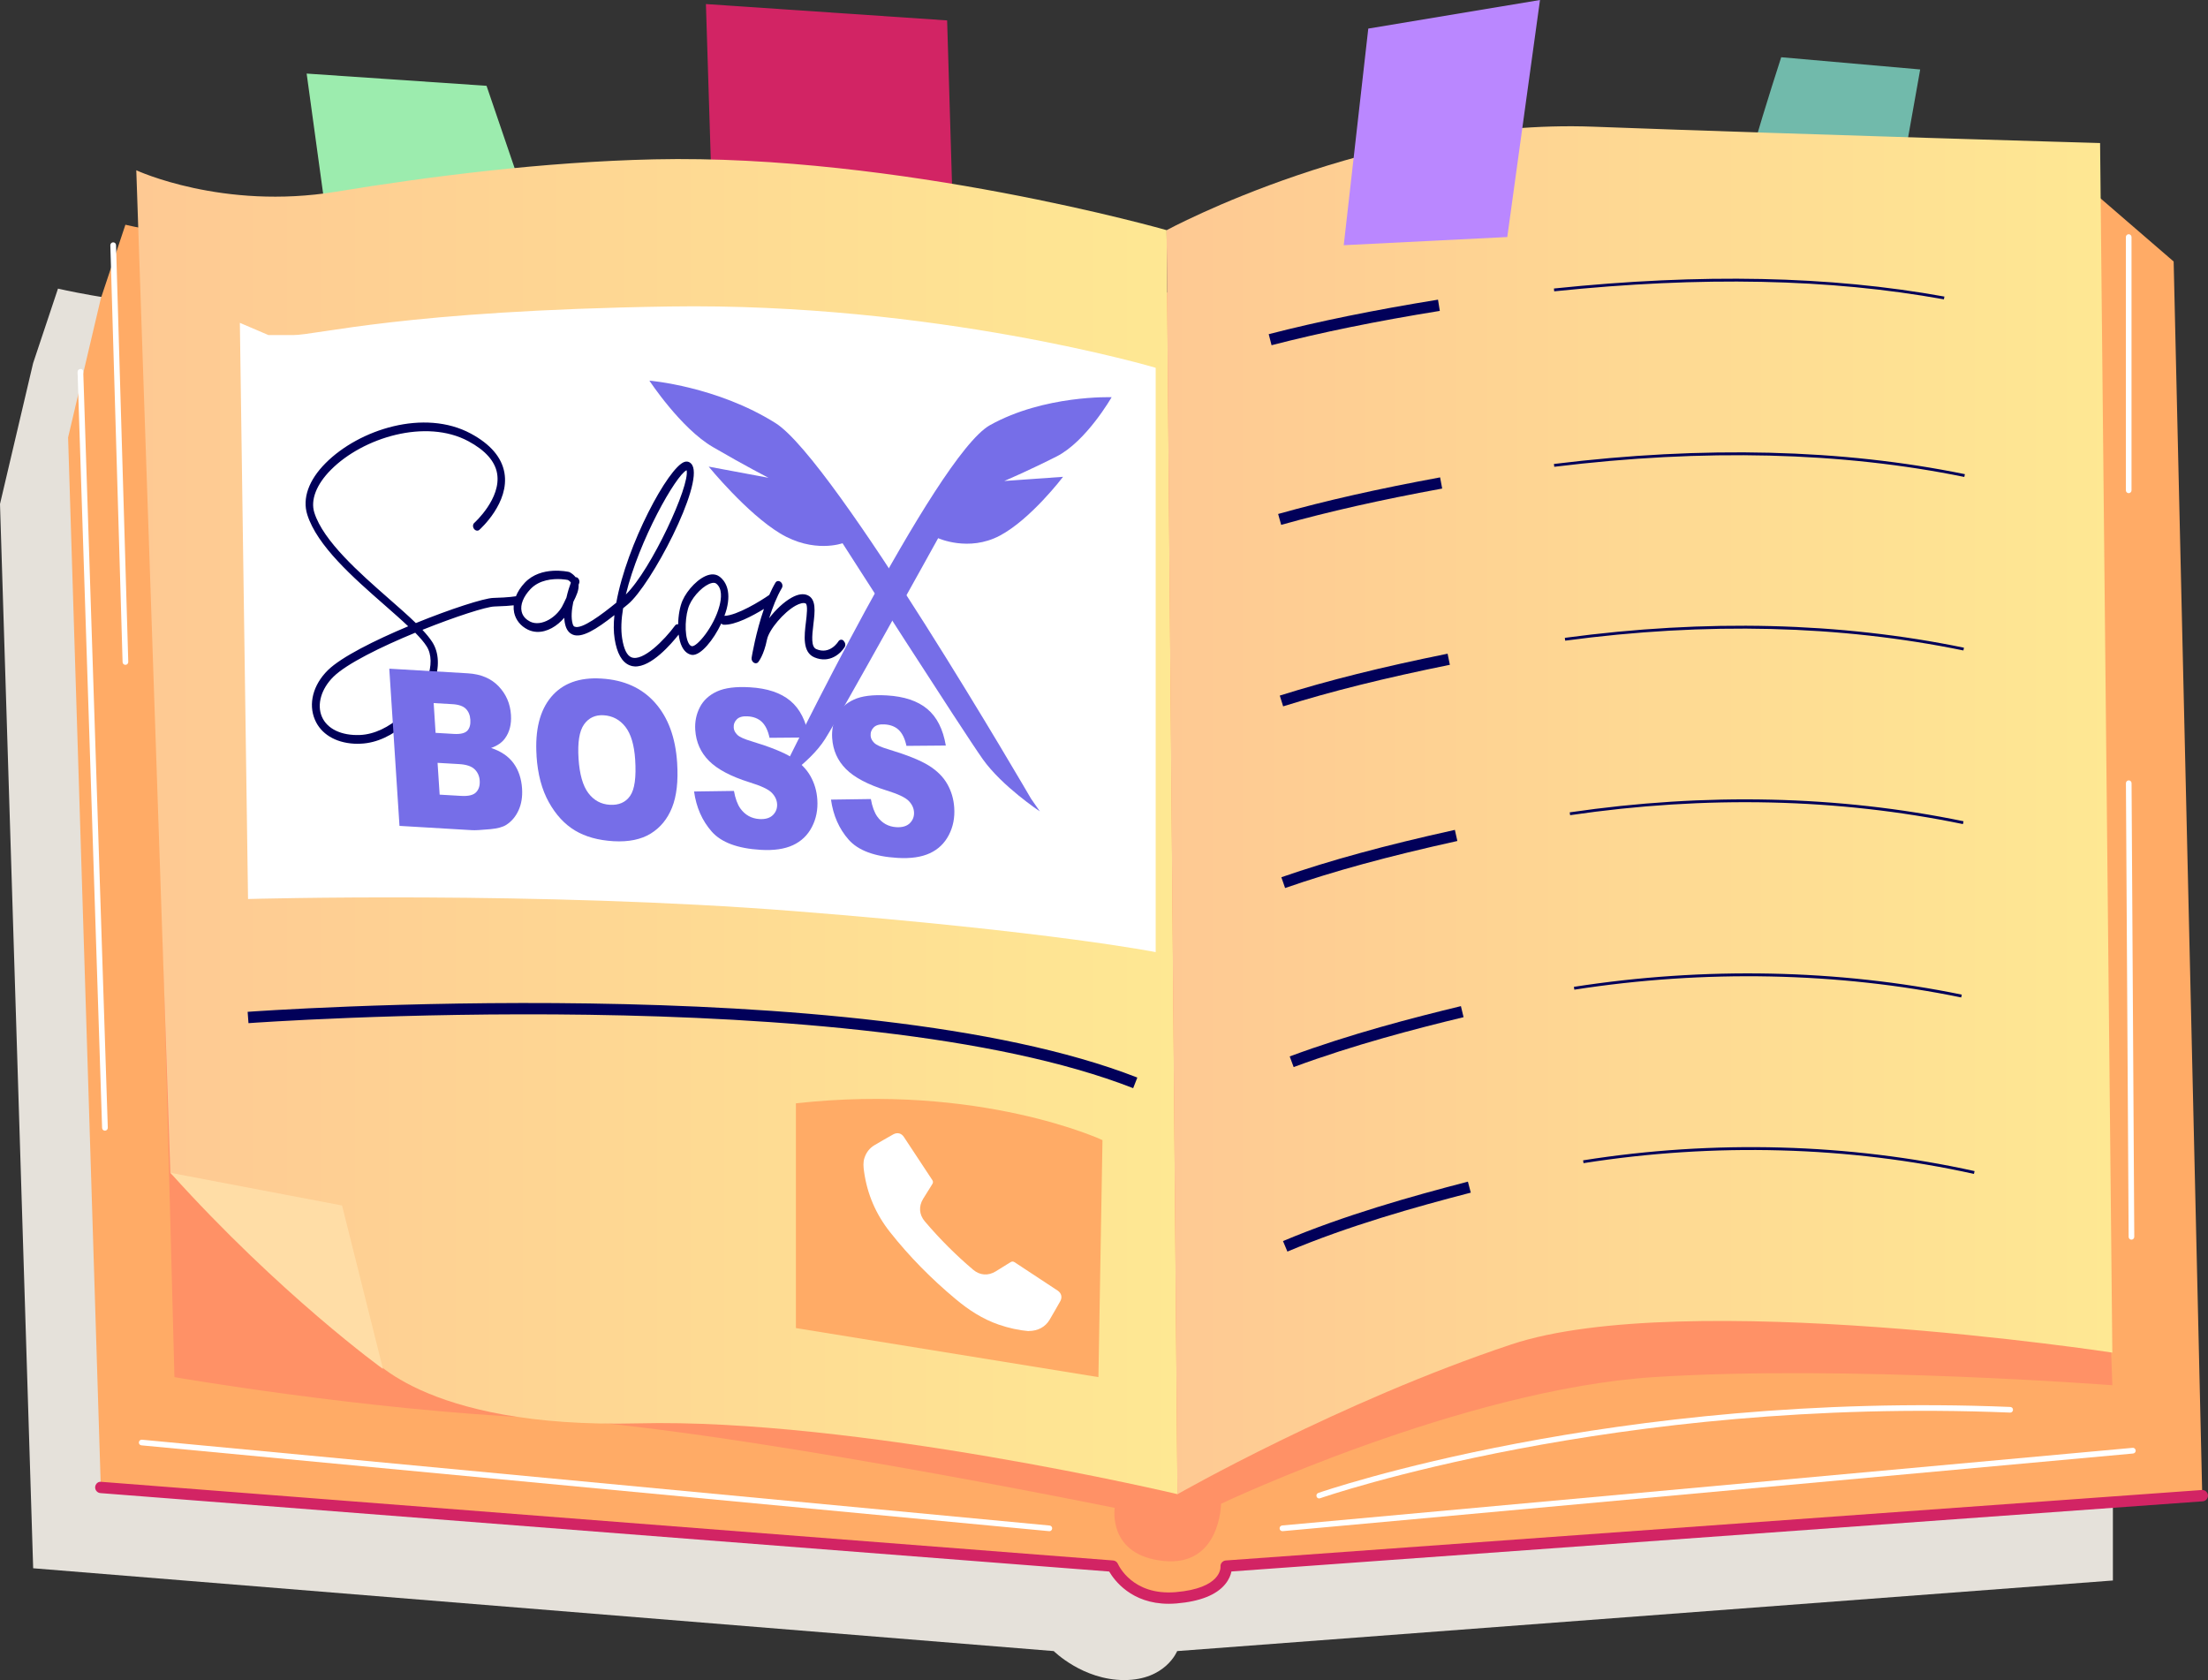 <svg width="531" height="404" viewBox="0 0 531 404" fill="none" xmlns="http://www.w3.org/2000/svg">
<rect x="0" y="0" width="531" height="404" fill="#333333" stroke="none"/>
<g clip-path="url(#clip0_1146_3080)">
<g style="mix-blend-mode:multiply">
<path d="M508.128 73.471L491.862 59.452C491.862 59.452 436.988 74.392 377.121 67.424C317.254 60.455 267.372 86.337 267.372 86.337C267.372 86.337 171.596 66.421 115.718 73.389C59.853 80.358 13.946 69.403 13.946 69.403L7.963 87.327L0 121.195L7.977 377.115L253.413 397.031C253.413 397.031 260.399 404 270.37 404C280.341 404 283.095 397.031 283.095 397.031L508.128 380.057V73.471Z" fill="#E5E1DA"/>
</g>
<path d="M16.389 105.142L24.257 71.735L30.158 54.042C30.158 54.042 75.387 64.848 130.451 57.974C185.516 51.1 279.894 70.745 279.894 70.745C279.894 70.745 329.057 45.202 388.042 52.076C447.041 58.95 501.115 44.212 501.115 44.212L522.739 62.882L529.617 359.638L295.36 377.331C295.36 377.331 292.66 384.205 282.825 384.205C272.989 384.205 266.111 377.331 266.111 377.331L24.243 357.672L16.375 105.128L16.389 105.142Z" fill="#FFAB66"/>
<path d="M428.359 13.761C428.359 13.761 413.613 58.964 416.557 59.94C419.5 60.916 453.917 60.916 453.917 60.916L461.786 16.703L428.359 13.761Z" fill="#71BAAB"/>
<path d="M169.766 0.976L171.733 63.871L229.741 70.745L227.774 4.908L169.766 0.976Z" fill="#D22464"/>
<path d="M73.746 17.693L80.624 67.803L131.754 63.871L117.008 20.635L73.746 17.693Z" fill="#9CECAE"/>
<path d="M36.047 107.108L41.948 331.153C41.948 331.153 87.177 339.017 129.449 340.983C171.72 342.949 268.08 362.594 268.08 362.594C268.08 362.594 266.248 374.01 279.882 375.366C293.516 376.721 293.651 361.604 293.651 361.604C293.651 361.604 351.66 334.095 397.879 331.14C444.085 328.197 507.994 333.105 507.994 333.105L498.159 55.018C498.159 55.018 366.406 54.042 331.012 61.892C295.618 69.756 279.882 70.732 279.882 70.732C279.882 70.732 223.841 55.994 169.767 58.937C115.693 61.879 36.047 58.937 36.047 58.937V107.081V107.108Z" fill="#FF9166"/>
<path d="M32.777 40.945C32.777 40.945 53.52 50.598 80.842 46.097C103.185 42.423 130.778 38.911 157.327 38.315C216.325 37 280.56 55.344 280.56 55.344L283.178 359.299C283.178 359.299 205.839 340.955 153.393 342.271C100.96 343.586 88.167 325.242 88.167 325.242L40.971 282.005L32.777 40.945Z" fill="url(#paint0_linear_1146_3080)"/>
<path d="M280.547 55.357C280.547 55.357 330.036 28.499 383.133 30.465C436.23 32.431 505.05 34.397 505.05 34.397L507.994 325.255C507.994 325.255 404.757 309.528 363.462 323.289C322.167 337.051 283.165 359.313 283.165 359.313L280.547 55.357Z" fill="url(#paint1_linear_1146_3080)"/>
<path d="M30.157 159.875C29.791 159.875 29.479 159.577 29.479 159.211L26.535 58.977C26.535 58.597 26.82 58.285 27.2 58.272C27.607 58.272 27.892 58.557 27.905 58.936L30.849 159.17C30.849 159.55 30.564 159.862 30.184 159.875H30.171H30.157Z" fill="white"/>
<path d="M25.232 271.891C24.866 271.891 24.567 271.607 24.553 271.227L18.652 89.442C18.652 89.062 18.937 88.751 19.317 88.737C19.778 88.683 20.009 89.022 20.023 89.401L25.924 271.186C25.924 271.566 25.639 271.878 25.259 271.891H25.232Z" fill="white"/>
<path d="M511.928 118.592C511.548 118.592 511.25 118.28 511.25 117.914V56.998C511.25 56.618 511.562 56.32 511.928 56.32C512.295 56.32 512.607 56.632 512.607 56.998V117.914C512.607 118.293 512.295 118.592 511.928 118.592Z" fill="white"/>
<path d="M329.057 6.874L323.156 58.964L362.484 56.998L370.352 0L329.057 6.874Z" fill="#BA87FF"/>
<path d="M281.047 385.656C272.094 385.656 267.97 379.989 266.749 377.901L24.148 359.042C23.402 358.988 22.832 358.323 22.886 357.578C22.941 356.832 23.592 356.208 24.352 356.33L267.698 375.244C268.2 375.284 268.648 375.596 268.851 376.071C268.987 376.382 272.324 383.717 282.716 382.863C293.772 381.928 293.528 376.952 293.514 376.735C293.487 376.369 293.609 376.003 293.84 375.732C294.071 375.461 294.41 375.271 294.776 375.244L529.522 358.296C530.268 358.242 530.933 358.811 530.987 359.557C531.041 360.303 530.471 360.967 529.725 361.021L296.146 377.887C295.983 378.714 295.576 379.813 294.654 380.938C292.524 383.541 288.576 385.1 282.96 385.575C282.309 385.629 281.671 385.656 281.061 385.656H281.047Z" fill="#D22464"/>
<path d="M512.591 298.099C512.211 298.099 511.913 297.801 511.913 297.421L511.262 188.347C511.262 187.968 511.56 187.656 511.94 187.656C512.32 187.656 512.618 187.954 512.618 188.334L513.27 297.407C513.27 297.787 512.971 298.099 512.591 298.099Z" fill="white"/>
<path d="M40.969 282.019L82.264 289.883L92.099 329.187C92.099 329.187 67.517 311.494 40.969 282.019Z" fill="#FFDDA6"/>
<path d="M252.354 368.194C252.354 368.194 252.313 368.194 252.286 368.194L34.009 347.558C33.629 347.518 33.358 347.192 33.399 346.813C33.439 346.433 33.792 346.162 34.145 346.203L252.421 366.838C252.801 366.878 253.073 367.204 253.032 367.583C252.991 367.936 252.706 368.207 252.354 368.207V368.194Z" fill="white"/>
<path d="M308.409 368.193C308.056 368.193 307.758 367.922 307.73 367.57C307.69 367.19 307.975 366.865 308.354 366.824L512.862 348.155C513.228 348.101 513.567 348.399 513.608 348.778C513.649 349.158 513.364 349.483 512.984 349.524L308.477 368.193C308.477 368.193 308.436 368.193 308.409 368.193Z" fill="white"/>
<path d="M317.257 360.33C316.972 360.33 316.714 360.154 316.619 359.869C316.497 359.516 316.687 359.123 317.04 359.001C317.745 358.757 388.112 334.434 483.454 338.325C483.833 338.339 484.132 338.664 484.105 339.03C484.091 339.41 483.752 339.722 483.399 339.681C388.315 335.79 318.193 360.032 317.487 360.276C317.406 360.303 317.338 360.316 317.257 360.316V360.33Z" fill="white"/>
<path d="M59.651 216.182C59.651 216.182 129.461 214.216 191.404 219.124C253.346 224.032 277.927 228.953 277.927 228.953V88.439C277.927 88.439 224.83 72.711 160.921 73.701C97.011 74.677 76.364 80.575 70.463 80.575H64.562L57.684 77.633L59.651 216.182Z" fill="white"/>
<path d="M202.892 154.059C202.472 153.707 201.915 153.774 201.644 154.208C201.563 154.344 199.596 157.503 196.313 156.093C195.051 155.551 195.241 153.137 195.621 150.046C195.974 147.09 196.353 144.04 194.183 143.118C193.165 142.684 191.89 142.874 190.398 143.701C188.526 144.731 186.491 146.657 184.972 148.663C185.786 146.087 186.817 143.457 188.037 141.382C188.295 140.935 188.173 140.298 187.739 139.945C187.318 139.593 186.762 139.661 186.491 140.108C185.948 141.016 185.46 142.02 184.999 143.064C182.977 144.474 177.28 147.999 174.214 148.094C174.417 147.551 174.607 146.995 174.743 146.48C175.964 141.776 174.241 139.593 173.115 138.712C172.626 138.332 171.799 137.939 170.605 138.21C168.109 138.766 165.247 141.857 164.134 144.419C163.51 145.857 163.117 147.999 163.09 150.127C162.818 150.087 162.547 150.141 162.371 150.385C159.752 153.951 154.57 159.171 151.843 158.059C150.772 157.625 150.026 156.093 149.619 153.503C149.293 151.415 149.402 148.934 149.849 146.263C150.229 145.965 150.609 145.64 150.989 145.328C156.551 140.745 169.221 116.612 166.481 111.853C166.156 111.284 165.491 110.782 164.595 111.08C160.743 112.355 150.717 130.943 148.208 144.935C144.735 147.755 139.878 151.442 138.169 150.683C138.074 150.643 137.884 150.561 137.735 150.073C137.287 148.582 137.477 146.589 137.87 144.758C137.87 144.758 137.87 144.731 137.884 144.718C138.63 143.226 139.241 141.911 139.146 140.596C139.186 140.501 139.241 140.366 139.268 140.284C139.471 139.81 139.268 139.173 138.82 138.874C138.698 138.793 138.576 138.82 138.44 138.806C138.087 138.359 137.653 137.966 137.056 137.627C136.989 137.586 136.907 137.559 136.826 137.532C136.555 137.478 130.124 136.014 126.231 140.094C125.213 141.166 124.508 142.291 124.06 143.416C124.02 143.416 123.979 143.375 123.925 143.389C123.925 143.389 122.622 143.674 118.607 143.782C116.382 143.85 108.378 146.426 100.008 149.829C98.149 148.012 95.884 146.033 93.455 143.904C86.455 137.762 77.746 130.116 75.589 123.255C74.639 120.232 76.091 116.476 79.591 112.965C87.31 105.196 102.436 100.6 112.651 106.105C116.707 108.287 119.027 110.891 119.543 113.833C120.601 119.839 114.116 125.696 114.049 125.75C113.682 126.076 113.655 126.713 113.994 127.174C114.333 127.635 114.903 127.743 115.269 127.418C115.568 127.147 122.568 120.842 121.306 113.684C120.655 109.969 117.942 106.81 113.248 104.274C102.043 98.228 86.388 103.244 78.302 111.365C74.232 115.446 72.672 119.852 73.893 123.744C76.267 131.255 84.868 138.82 92.465 145.477C94.486 147.253 96.467 148.988 98.163 150.602C90.105 153.978 82.073 157.991 78.845 161.164C75.29 164.675 74.097 169.244 75.738 173.081C77.19 176.484 80.622 178.558 85.085 178.83C85.641 178.857 86.211 178.87 86.794 178.83C94.636 178.504 101.88 171.169 104.362 164.268C105.746 160.445 105.597 156.933 103.955 154.385C103.372 153.476 102.558 152.5 101.595 151.456C109.531 148.27 116.938 145.897 118.878 145.843C121.252 145.775 122.69 145.653 123.531 145.558C123.49 146.168 123.531 146.765 123.653 147.348C124.047 149.097 125.2 150.534 126.909 151.388C127.601 151.727 128.306 151.903 129.012 151.944C131.535 152.093 134.045 150.521 135.686 148.555C135.727 149.233 135.822 149.883 136.012 150.507C136.392 151.781 137.124 152.337 137.68 152.581C139.851 153.558 143.378 151.361 147.76 147.917C147.543 149.992 147.543 151.917 147.814 153.612C148.357 157.083 149.564 159.225 151.409 159.984C151.789 160.147 152.196 160.228 152.603 160.255C156.605 160.486 161.475 154.791 163.212 152.595C163.361 153.693 163.605 154.71 164.012 155.51C164.718 156.906 165.654 157.34 166.305 157.462C166.373 157.462 166.427 157.476 166.495 157.489C168.557 157.611 171.595 153.883 173.454 149.938C173.617 150.073 173.793 150.209 173.997 150.222C176.751 150.385 181.051 148.053 183.723 146.426C181.77 152.053 180.807 157.828 180.753 158.167C180.685 158.615 180.888 159.089 181.254 159.333C181.404 159.428 181.553 159.482 181.716 159.496C181.946 159.496 182.177 159.415 182.326 159.238C182.38 159.17 183.683 157.625 184.456 153.788C184.931 151.415 188.472 147.226 191.334 145.64C192.351 145.084 193.22 144.88 193.722 145.097C194.332 145.355 194.006 148.012 193.817 149.585C193.423 152.812 192.935 156.825 195.851 158.072C199.514 159.631 202.227 157.123 203.15 155.564C203.408 155.13 203.286 154.479 202.865 154.127L202.892 154.059ZM165.124 113.073C165.979 116.734 156.605 136.99 150.514 142.955C153.634 129.994 162.561 114.253 165.124 113.073ZM102.599 155.415C103.82 157.313 103.874 160.106 102.735 163.265C100.483 169.515 93.672 176.443 86.564 176.742C82.101 176.918 78.668 175.277 77.407 172.335C76.159 169.407 77.244 165.638 80.188 162.736C83.389 159.577 91.692 155.51 99.859 152.147C101.025 153.341 101.988 154.439 102.599 155.415ZM135.469 145.26C134.153 148.297 130.219 150.832 127.492 149.477C126.719 149.083 125.729 148.351 125.444 147.036C125.078 145.423 125.865 143.457 127.587 141.64C129.731 139.389 132.946 139.159 134.927 139.267C135.741 139.322 136.351 139.417 136.595 139.471C136.867 139.633 137.138 139.85 137.287 140.108C136.975 140.935 136.555 142.223 136.215 143.728C135.971 144.216 135.713 144.731 135.483 145.26H135.469ZM166.4 155.388C166.196 155.347 165.884 155.225 165.572 154.615C164.5 152.5 164.799 147.741 165.789 145.477C166.82 143.104 169.384 140.596 171.175 140.203C171.324 140.162 171.514 140.135 171.704 140.149C171.894 140.149 172.084 140.216 172.247 140.339C173.739 141.504 173.495 143.877 173.033 145.667C171.704 150.751 167.58 155.578 166.4 155.388Z" fill="#010059"/>
<path d="M93.617 160.797L112.501 161.909C115.648 162.099 118.117 163.143 119.922 165.041C121.726 166.939 122.716 169.23 122.879 171.901C123.028 174.138 122.553 176.023 121.455 177.541C120.722 178.558 119.61 179.331 118.104 179.86C120.491 180.646 122.296 181.88 123.503 183.534C124.71 185.188 125.389 187.222 125.552 189.621C125.674 191.587 125.402 193.323 124.71 194.841C124.019 196.36 123.028 197.539 121.726 198.366C120.912 198.882 119.664 199.22 117.982 199.383C115.73 199.587 114.237 199.681 113.491 199.627L96.073 198.597L93.617 160.784V160.797ZM104.755 176.226L109.137 176.484C110.71 176.579 111.782 176.321 112.365 175.738C112.935 175.142 113.193 174.26 113.112 173.067C113.044 171.969 112.677 171.088 112.026 170.437C111.375 169.786 110.276 169.407 108.743 169.325L104.294 169.068L104.755 176.24V176.226ZM105.732 191.086L110.873 191.384C112.61 191.492 113.817 191.208 114.482 190.53C115.146 189.852 115.445 188.916 115.363 187.723C115.296 186.612 114.875 185.69 114.129 184.971C113.383 184.253 112.121 183.832 110.358 183.737L105.23 183.439L105.732 191.099V191.086Z" fill="#766EE8"/>
<path d="M129.039 181.744C128.632 175.575 129.813 170.857 132.553 167.59C135.293 164.322 139.322 162.844 144.627 163.17C150.067 163.495 154.353 165.42 157.514 168.973C160.675 172.525 162.452 177.338 162.846 183.425C163.131 187.845 162.724 191.425 161.625 194.177C160.526 196.929 158.817 199.017 156.483 200.454C154.163 201.878 151.179 202.488 147.557 202.284C143.88 202.068 140.787 201.213 138.278 199.708C135.782 198.204 133.679 195.939 131.997 192.916C130.301 189.893 129.311 186.164 129.026 181.744H129.039ZM139.132 182.395C139.377 186.218 140.177 188.984 141.506 190.733C142.836 192.482 144.559 193.404 146.675 193.526C148.846 193.648 150.474 192.929 151.545 191.37C152.631 189.811 153.024 186.91 152.753 182.68C152.522 179.128 151.735 176.484 150.392 174.762C149.049 173.054 147.313 172.132 145.183 171.996C143.148 171.874 141.574 172.62 140.448 174.206C139.322 175.806 138.888 178.531 139.132 182.381V182.395Z" fill="#766EE8"/>
<path d="M166.955 190.327L176.505 190.191C176.831 192.008 177.346 193.404 178.038 194.394C179.178 195.98 180.711 196.834 182.637 196.956C184.075 197.038 185.16 196.712 185.893 195.98C186.625 195.248 186.951 194.353 186.883 193.323C186.815 192.347 186.395 191.438 185.594 190.625C184.808 189.811 183.03 188.971 180.29 188.13C175.786 186.72 172.53 184.998 170.523 182.978C168.501 180.958 167.389 178.463 167.199 175.508C167.077 173.569 167.443 171.752 168.298 170.084C169.152 168.417 170.536 167.142 172.422 166.275C174.308 165.407 176.953 165.068 180.358 165.271C184.536 165.515 187.765 166.6 190.071 168.525C192.377 170.451 193.87 173.393 194.534 177.338L185.065 177.419C184.699 175.697 184.089 174.437 183.234 173.61C182.379 172.783 181.226 172.335 179.802 172.254C178.635 172.186 177.767 172.416 177.211 172.959C176.654 173.501 176.397 174.179 176.451 175.006C176.492 175.603 176.777 176.158 177.292 176.674C177.794 177.202 178.961 177.731 180.765 178.26C185.242 179.616 188.47 180.917 190.451 182.165C192.432 183.398 193.91 184.876 194.887 186.598C195.864 188.32 196.42 190.204 196.556 192.265C196.719 194.692 196.284 196.889 195.253 198.868C194.222 200.847 192.717 202.298 190.695 203.234C188.687 204.169 186.096 204.549 182.936 204.359C177.387 204.034 173.453 202.569 171.16 199.966C168.868 197.363 167.443 194.15 166.914 190.313L166.955 190.327Z" fill="#766EE8"/>
<path d="M199.881 192.279L209.431 192.143C209.757 193.96 210.272 195.357 210.964 196.346C212.103 197.933 213.636 198.787 215.563 198.909C217.001 198.99 218.086 198.665 218.819 197.933C219.551 197.2 219.877 196.306 219.809 195.275C219.741 194.299 219.321 193.391 218.52 192.577C217.72 191.764 215.956 190.923 213.216 190.083C208.712 188.672 205.456 186.951 203.448 184.93C201.427 182.91 200.315 180.416 200.125 177.46C200.003 175.521 200.369 173.704 201.224 172.037C202.078 170.369 203.462 169.095 205.348 168.227C207.233 167.359 209.879 167.02 213.284 167.224C217.462 167.468 220.691 168.552 222.997 170.478C225.303 172.403 226.795 175.345 227.46 179.277L217.991 179.358C217.625 177.636 217.014 176.375 216.16 175.548C215.305 174.721 214.152 174.274 212.728 174.193C211.561 174.125 210.693 174.355 210.136 174.898C209.58 175.44 209.322 176.118 209.377 176.945C209.417 177.541 209.702 178.097 210.218 178.612C210.72 179.141 211.886 179.67 213.691 180.199C218.168 181.555 221.396 182.856 223.377 184.103C225.357 185.337 226.836 186.815 227.813 188.537C228.79 190.259 229.346 192.143 229.482 194.204C229.644 196.631 229.21 198.827 228.179 200.807C227.148 202.786 225.642 204.237 223.621 205.173C221.613 206.108 219.022 206.488 215.861 206.298C210.313 205.972 206.379 204.508 204.086 201.905C201.793 199.302 200.369 196.089 199.84 192.252L199.881 192.279Z" fill="#766EE8"/>
<path d="M187.971 185.947C187.971 185.947 224.979 109.548 238.07 102.241C251.161 94.933 267.332 95.516 267.332 95.516C267.332 95.516 261.241 106.172 254.051 109.792C246.861 113.412 241.516 115.663 241.516 115.663L255.651 114.66C255.651 114.66 247.919 124.855 240.43 128.814C232.942 132.773 225.616 129.411 225.616 129.411C225.616 129.411 202.215 171.725 198.403 177.745C194.591 183.765 186.207 188.781 186.207 188.781L187.957 185.947H187.971Z" fill="#766EE8"/>
<path d="M247.946 192.048C247.946 192.048 200.682 110.687 186.546 101.766C172.41 92.859 156.172 91.53 156.172 91.53C156.172 91.53 163.701 102.986 171.42 107.487C179.139 111.989 184.81 114.89 184.81 114.89L170.43 112.206C170.43 112.206 179.546 123.391 187.618 128.272C195.69 133.153 202.622 130.631 202.622 130.631C202.622 130.631 231.721 176.05 236.347 182.558C240.973 189.079 250.076 195.113 250.076 195.113L247.946 192.048Z" fill="#766EE8"/>
<path d="M467.471 71.979C439.946 67.003 409.3 66.38 373.771 70.054L373.703 69.376C409.3 65.688 440.014 66.326 467.607 71.315L467.485 71.993L467.471 71.979Z" fill="#010059"/>
<path d="M305.792 83.002L305.113 80.358C317.16 77.253 330.482 74.542 345.825 72.061L346.259 74.759C330.997 77.226 317.757 79.924 305.792 83.015V83.002Z" fill="#010059"/>
<path d="M472.382 114.687C442.957 108.667 409.775 107.84 373.785 112.246L373.703 111.568C409.775 107.148 443.025 107.976 472.531 114.022L472.396 114.687H472.382Z" fill="#010059"/>
<path d="M308.111 126.225L307.379 123.594C318.896 120.367 331.282 117.575 346.327 114.795L346.829 117.48C331.852 120.232 319.561 123.011 308.111 126.211V126.225Z" fill="#010059"/>
<path d="M472.191 156.418C442.536 150.317 410.317 149.517 376.415 154.059L376.32 153.381C410.29 148.826 442.59 149.612 472.313 155.754L472.178 156.418H472.191Z" fill="#010059"/>
<path d="M308.587 169.868L307.773 167.264C319.44 163.604 332.26 160.404 348.132 157.191L348.675 159.862C332.898 163.062 320.159 166.234 308.587 169.854V169.868Z" fill="#010059"/>
<path d="M472.055 198.163C442.088 191.967 410.303 191.235 377.595 196.021L377.5 195.343C410.289 190.557 442.156 191.276 472.204 197.485L472.069 198.149L472.055 198.163Z" fill="#010059"/>
<path d="M309.048 213.524L308.152 210.948C320.063 206.827 332.924 203.315 349.881 199.56L350.478 202.23C333.643 205.959 320.864 209.443 309.061 213.538L309.048 213.524Z" fill="#010059"/>
<path d="M471.648 239.854C442.088 233.766 409.923 233.115 378.612 237.983L378.504 237.305C409.896 232.424 442.156 233.075 471.784 239.176L471.648 239.84V239.854Z" fill="#010059"/>
<path d="M311.11 256.598L310.16 254.035C324.811 248.599 339.856 244.721 351.333 241.942L351.971 244.599C340.575 247.351 325.639 251.215 311.11 256.598Z" fill="#010059"/>
<path d="M474.727 282.29C444.678 275.62 412.201 274.738 380.823 279.701L380.715 279.023C412.174 274.033 444.733 274.942 474.863 281.612L474.714 282.277L474.727 282.29Z" fill="#010059"/>
<path d="M309.605 300.959L308.547 298.438C323.551 292.133 339.437 287.673 353.016 284.147L353.708 286.791C340.237 290.289 324.46 294.709 309.619 300.959H309.605Z" fill="#010059"/>
<path d="M272.514 261.669C205.728 235.556 61.21 245.928 59.758 246.036L59.555 243.311C61.02 243.203 206.162 232.79 273.517 259.12L272.514 261.669Z" fill="#010059"/>
<path d="M191.404 265.316V319.358L264.159 331.153L265.135 274.155C265.135 274.155 235.643 260.394 191.391 265.316H191.404Z" fill="#FFAB66"/>
<path d="M247.348 320.09C245.056 319.886 242.587 319.358 240.185 318.531C236.292 317.188 232.928 314.992 229.794 312.362C224.001 307.535 218.724 302.193 214.044 296.282C210.652 291.998 208.563 287.171 207.803 281.761C207.641 280.636 207.532 279.524 207.898 278.426C208.332 277.111 209.133 276.067 210.327 275.362C211.805 274.481 213.311 273.64 214.803 272.786C215.78 272.244 216.77 272.474 217.381 273.41C219.66 276.853 221.926 280.311 224.205 283.754C224.435 284.107 224.422 284.405 224.205 284.744C223.458 285.924 222.726 287.103 221.993 288.296C220.894 290.086 221.044 292.093 222.4 293.692C225.955 297.882 229.821 301.759 234.013 305.312C235.654 306.708 237.648 306.844 239.493 305.705C240.66 304.986 241.84 304.268 243.007 303.522C243.36 303.305 243.658 303.305 243.997 303.522C247.443 305.8 250.902 308.064 254.348 310.342C255.271 310.952 255.515 311.955 254.972 312.918C254.131 314.395 253.29 315.887 252.422 317.351C251.404 319.073 249.627 320.063 247.375 320.063L247.348 320.09Z" fill="white"/>
</g>
<defs>
<linearGradient id="paint0_linear_1146_3080" x1="32.777" y1="198.787" x2="283.165" y2="198.787" gradientUnits="userSpaceOnUse">
<stop stop-color="#FEC993"/>
<stop offset="1" stop-color="#FEE893"/>
</linearGradient>
<linearGradient id="paint1_linear_1146_3080" x1="280.547" y1="194.841" x2="507.994" y2="194.841" gradientUnits="userSpaceOnUse">
<stop stop-color="#FEC993"/>
<stop offset="1" stop-color="#FEE893"/>
</linearGradient>
<clipPath id="clip0_1146_3080">
<rect width="531" height="404" fill="white"/>
</clipPath>
</defs>
</svg>
